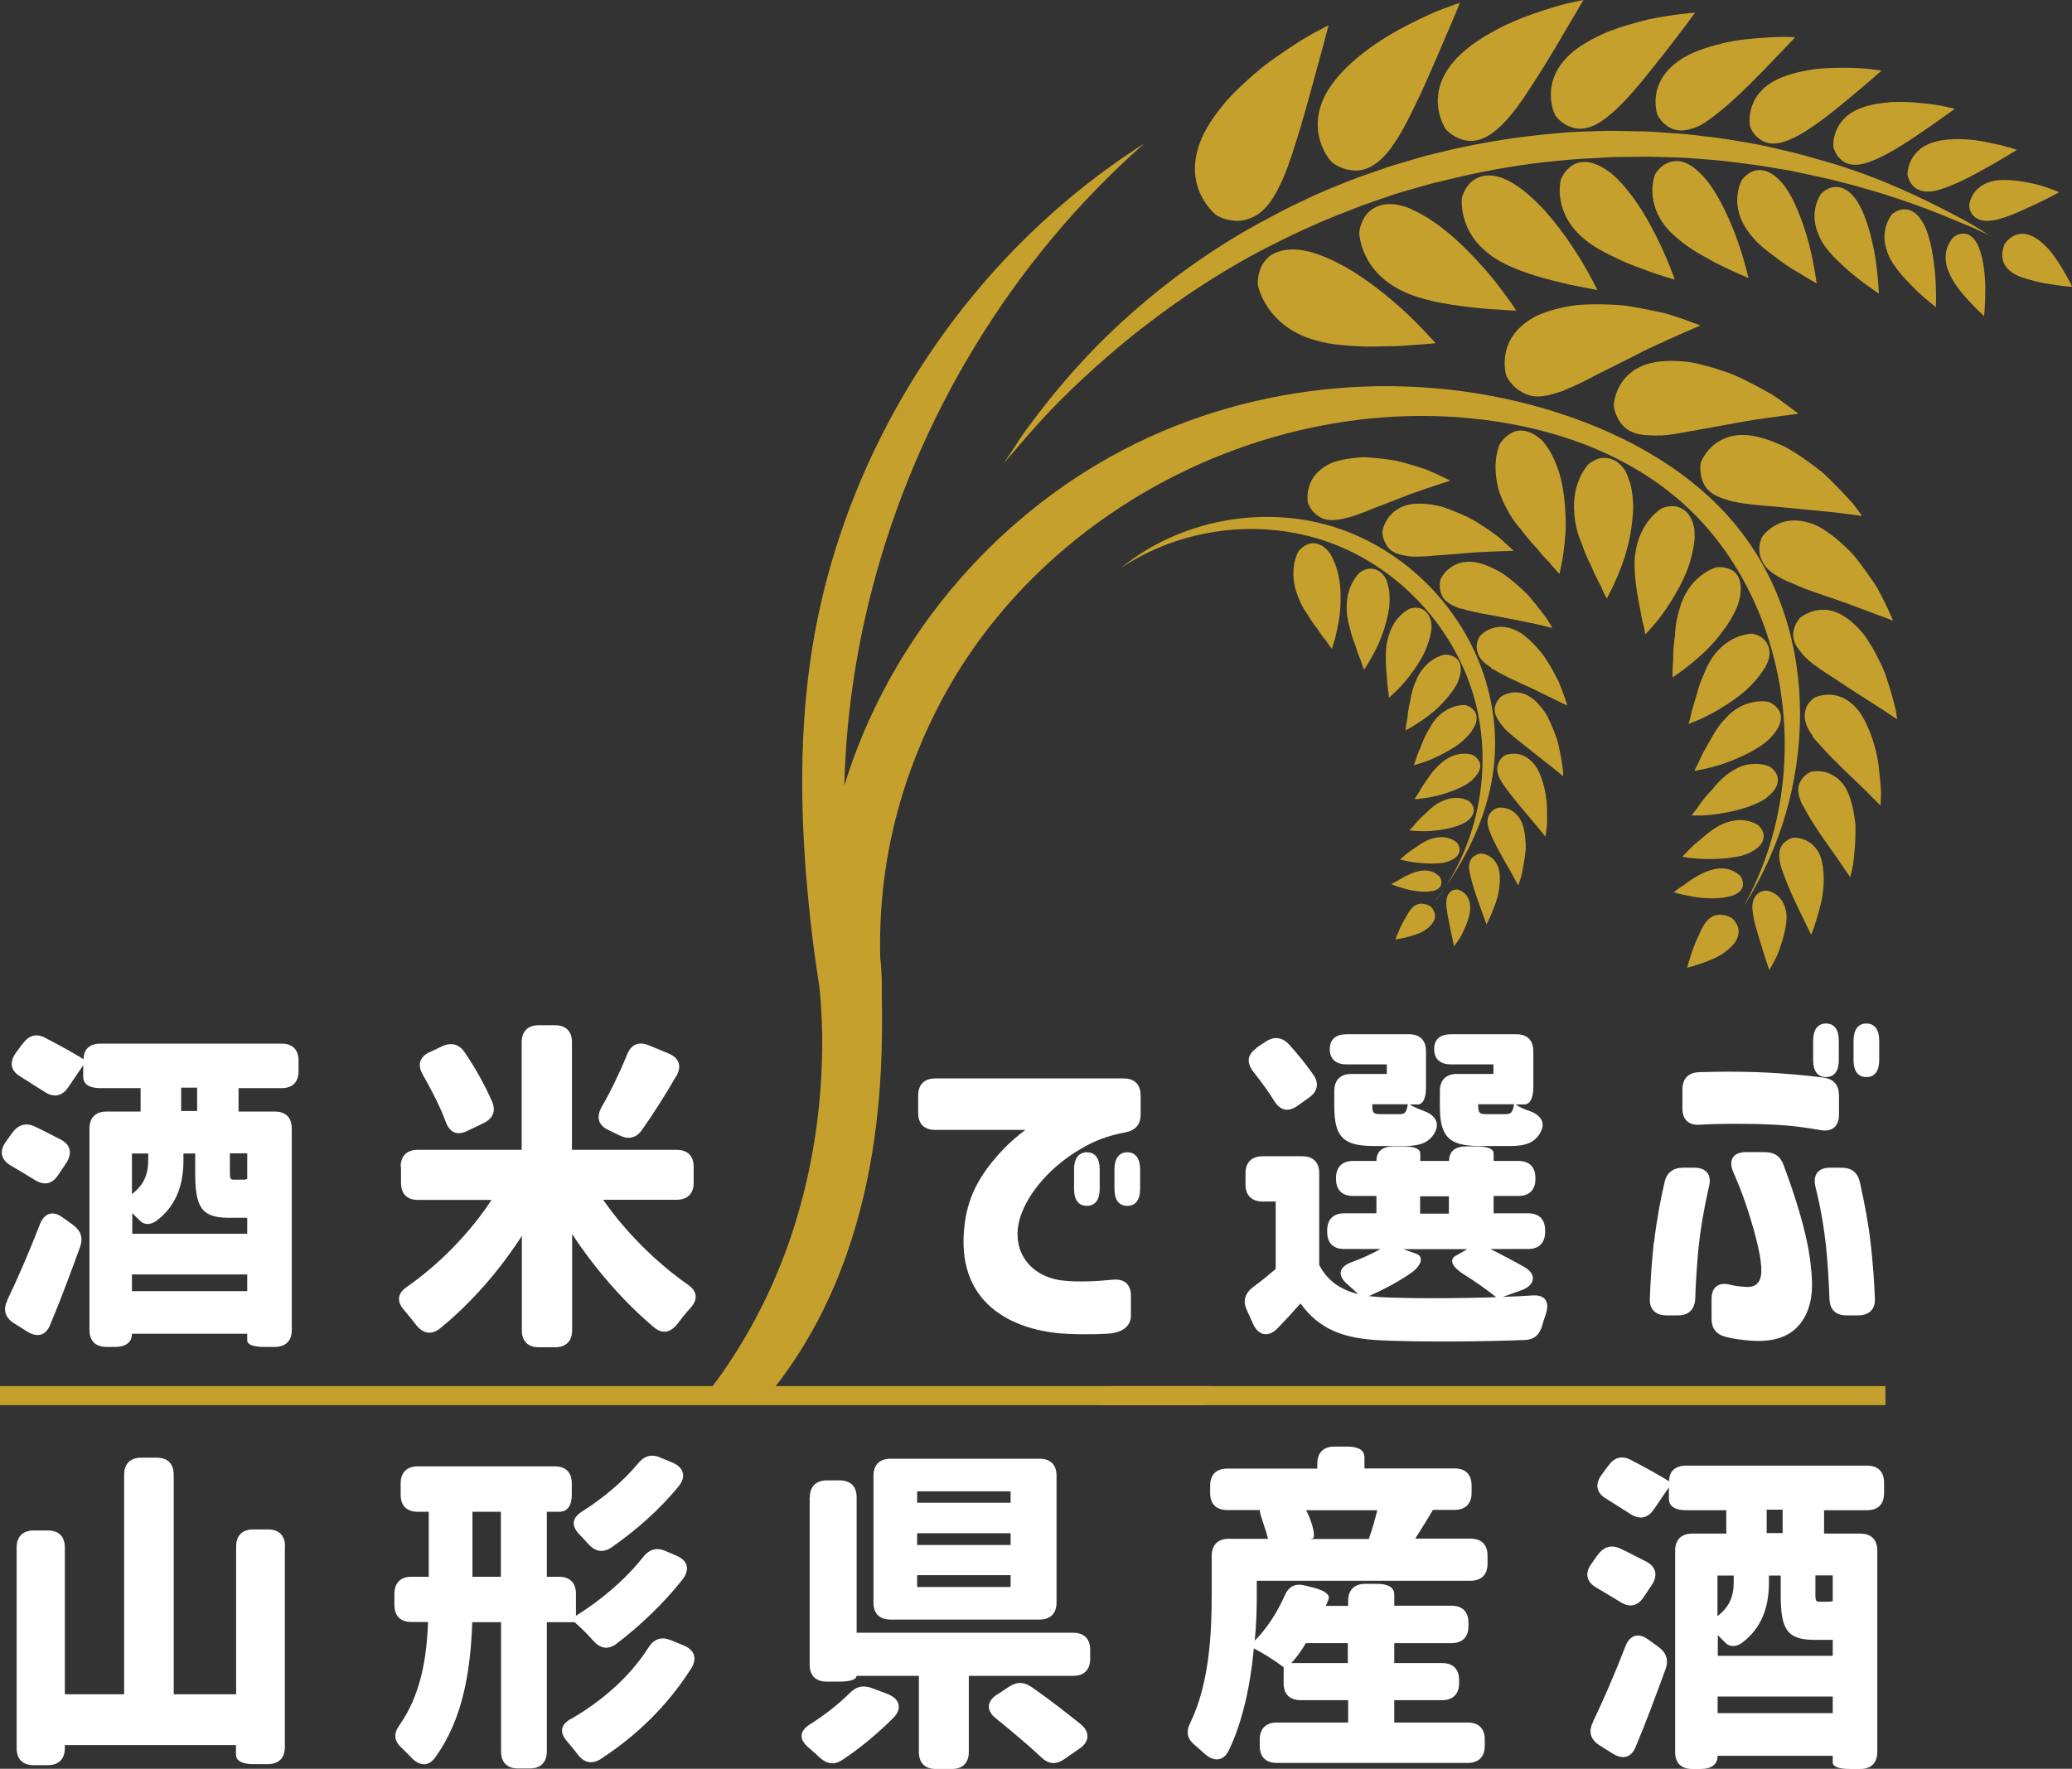 <?xml version="1.0" encoding="UTF-8"?><svg id="_レイヤー_2" xmlns="http://www.w3.org/2000/svg" viewBox="0 0 119.51 102.05"><rect x="0" y="0" width="119.51" height="102.05" fill="#333333" stroke="none"/><defs><style>.cls-1{fill:#fff;}.cls-2{fill:#c6a02d;}</style></defs><g id="_レイヤー_1-2"><g><path class="cls-2" d="M114.86,13.65s-.21-.13-.61-.38c-.39-.26-.99-.59-1.77-1-1.56-.8-3.82-1.93-6.72-2.82-.73-.21-1.49-.43-2.28-.64-.8-.17-1.62-.4-2.47-.54-.86-.15-1.74-.31-2.65-.4-.45-.05-.91-.12-1.38-.15-.47-.03-.94-.07-1.41-.1-.47-.04-.95-.04-1.44-.05-.48,0-.97-.03-1.46-.02-.98,.03-1.97,.04-2.97,.15-1.99,.16-4.01,.49-5.99,.93l-1.48,.36-1.46,.43c-.49,.13-.97,.3-1.44,.47-.47,.17-.95,.32-1.42,.51-.93,.37-1.85,.73-2.73,1.17-.89,.4-1.74,.87-2.58,1.32-3.34,1.83-6.15,4.03-8.35,6.11-2.2,2.08-3.77,4.06-4.81,5.46-.54,.69-.88,1.29-1.15,1.68-.26,.39-.4,.6-.4,.6,0,0,.16-.19,.47-.55,.31-.35,.74-.88,1.33-1.53,1.15-1.31,2.92-3.06,5.2-4.95,2.29-1.87,5.12-3.87,8.4-5.54,.82-.41,1.66-.83,2.53-1.2,.86-.4,1.76-.72,2.65-1.08,.45-.17,.91-.32,1.37-.48,.46-.16,.92-.31,1.39-.44l1.41-.4,1.43-.34c1.91-.44,3.84-.78,5.76-.95,.96-.11,1.92-.14,2.86-.2,.47-.03,.94-.02,1.41-.03,.47,0,.93-.02,1.39,0,.46,.01,.92,.03,1.37,.04,.45,.01,.9,.06,1.34,.09,.89,.05,1.75,.17,2.59,.28,.84,.09,1.65,.26,2.44,.38,.78,.16,1.53,.33,2.26,.49,2.88,.69,5.23,1.53,6.84,2.2,.8,.34,1.45,.58,1.86,.79,.43,.2,.65,.3,.65,.3"/><path class="cls-2" d="M117.39,13.72c-1.12-.68-1.76,.35-1.76,.35,0,0-.55,1.07,.51,1.71,.26,.16,.61,.28,.98,.37,.36,.11,.74,.19,1.1,.24,.71,.12,1.3,.16,1.3,.16,0,0-.24-.53-.63-1.15-.19-.31-.42-.65-.67-.96-.26-.29-.54-.55-.82-.72"/><path class="cls-2" d="M75.52,14.52c-.76-.19-1.35-.15-1.78,0-.22,.07-.4,.18-.55,.29-.14,.13-.26,.27-.35,.41-.35,.58-.29,1.22-.29,1.22,0,0,.12,.65,.62,1.36,.5,.72,1.39,1.5,2.81,1.86,.72,.21,1.5,.27,2.27,.31,.78,.06,1.52,0,2.2,0,.68-.02,1.25-.09,1.68-.11,.42-.03,.67-.06,.67-.06,0,0-.25-.29-.67-.73-.42-.44-1.03-1.06-1.74-1.66-.71-.61-1.54-1.24-2.39-1.77-.84-.51-1.71-.92-2.48-1.12"/><path class="cls-2" d="M73.75,10.84c-.38,.75-.76,1.22-1.16,1.5-.2,.14-.4,.23-.59,.29-.19,.07-.37,.1-.55,.11-.71,.03-1.27-.31-1.27-.31,0,0-.54-.4-.92-1.19-.37-.79-.6-1.97,.2-3.58,.41-.78,1.03-1.61,1.77-2.36,.75-.73,1.57-1.46,2.38-2.01,.8-.56,1.55-1.05,2.11-1.35,.56-.31,.91-.48,.91-.48,0,0-.11,.4-.28,1.06-.18,.65-.42,1.54-.69,2.53-.27,1-.57,2.07-.89,3.08-.31,1.03-.65,1.99-1.03,2.72"/><path class="cls-2" d="M81.43,12.07c-1.37-.58-2.16-.2-2.58,.26-.41,.49-.45,1.09-.45,1.09,0,0,.01,.62,.37,1.35,.18,.37,.44,.76,.82,1.13,.38,.37,.87,.7,1.51,.99,1.27,.55,2.86,.74,4.13,.88,.64,.07,1.19,.08,1.59,.12,.4,.03,.64,.03,.64,.03,0,0-.19-.3-.53-.76-.33-.46-.82-1.12-1.4-1.76-.58-.65-1.26-1.35-1.98-1.95-.71-.59-1.45-1.08-2.14-1.37"/><path class="cls-2" d="M80.32,8.42c-.9,1.26-1.72,1.5-2.39,1.4-.65-.07-1.12-.47-1.12-.47,0,0-.44-.45-.67-1.23-.12-.39-.18-.87-.1-1.42s.31-1.19,.79-1.84c.95-1.35,2.77-2.61,4.39-3.43,.81-.41,1.55-.76,2.1-.95,.55-.21,.89-.32,.89-.32,0,0-.15,.36-.39,.94-.25,.57-.58,1.36-.96,2.24-.38,.88-.8,1.84-1.23,2.72-.43,.9-.86,1.74-1.32,2.36"/><path class="cls-2" d="M87.28,10.58c-1.18-.71-1.96-.47-2.4-.1-.44,.39-.56,.94-.56,.94,0,0-.07,.57,.16,1.29,.11,.36,.3,.76,.6,1.15,.3,.38,.71,.77,1.26,1.11,1.11,.67,2.56,1.06,3.73,1.34,.59,.15,1.1,.23,1.47,.31,.37,.08,.59,.11,.59,.11,0,0-.14-.3-.4-.77-.13-.24-.28-.52-.46-.82-.18-.3-.39-.63-.61-.96-.45-.68-1-1.4-1.58-2.05-.58-.63-1.2-1.18-1.79-1.54"/><path class="cls-2" d="M86.74,7.09c-.99,1.04-1.78,1.15-2.37,.97-.59-.16-.96-.58-.96-.58,0,0-.34-.47-.45-1.22-.05-.38-.05-.82,.1-1.32,.15-.5,.44-1.04,.96-1.58,1.05-1.11,2.85-2.02,4.43-2.57,.79-.27,1.5-.49,2.03-.61,.52-.12,.85-.18,.85-.18,0,0-.72,1.23-1.62,2.75-.45,.76-.96,1.58-1.46,2.34-.5,.78-1.01,1.49-1.51,2"/><path class="cls-2" d="M92.85,9.94c-1-.76-1.74-.68-2.19-.38-.45,.3-.63,.79-.63,.79,0,0-.14,.51-.02,1.2,.12,.69,.49,1.54,1.43,2.29,.47,.38,1.03,.7,1.6,.96,.57,.29,1.16,.53,1.69,.71,1.05,.41,1.87,.62,1.87,.62,0,0-.39-1.14-1.07-2.5-.17-.34-.36-.69-.56-1.05-.2-.34-.42-.68-.65-1.01-.46-.65-.97-1.24-1.46-1.63"/><path class="cls-2" d="M92.78,6.69c-1.03,.86-1.76,.82-2.28,.6-.52-.21-.8-.65-.8-.65,0,0-.25-.47-.25-1.17,0-.69,.24-1.64,1.32-2.52,.54-.43,1.25-.81,2-1.13,.76-.29,1.57-.52,2.31-.7,1.48-.31,2.69-.39,2.69-.39,0,0-.78,1.08-1.78,2.35-.25,.31-.51,.64-.78,.98-.27,.34-.54,.68-.82,1-.55,.65-1.1,1.22-1.61,1.63"/><path class="cls-2" d="M98.09,10.02c-.41-.41-.79-.63-1.12-.7-.33-.07-.61,0-.83,.1-.45,.22-.67,.63-.67,.63,0,0-.19,.44-.16,1.08,.03,.64,.27,1.48,1.04,2.26,.39,.38,.87,.76,1.36,1.07,.25,.16,.5,.3,.75,.43,.25,.14,.49,.28,.73,.39,.46,.24,.88,.41,1.18,.55,.3,.14,.48,.21,.48,.21,0,0-.06-.27-.18-.71-.12-.44-.3-1.04-.54-1.69-.48-1.29-1.22-2.83-2.05-3.63"/><path class="cls-2" d="M98.38,7.05c-.51,.32-.93,.44-1.28,.47-.35,.03-.63-.06-.85-.19-.44-.26-.65-.7-.65-.7,0,0-.17-.46-.09-1.1,.08-.63,.41-1.44,1.48-2.13,.54-.35,1.21-.59,1.93-.79,.36-.1,.72-.18,1.09-.25,.36-.06,.72-.1,1.06-.13,.68-.06,1.3-.1,1.75-.1,.44,0,.72,.02,.72,.02,0,0-.2,.22-.54,.57-.34,.35-.8,.83-1.31,1.37-1.04,1.06-2.28,2.28-3.3,2.94"/><path class="cls-2" d="M102.84,10.62c-.66-.81-1.28-.89-1.7-.75-.43,.16-.67,.51-.67,.51,0,0-.22,.38-.26,.96-.05,.58,.09,1.34,.71,2.14,.31,.41,.71,.78,1.14,1.1,.43,.32,.86,.66,1.27,.91,.41,.25,.77,.46,1.03,.62,.26,.15,.42,.24,.42,.24,0,0-.12-1.01-.43-2.24-.32-1.2-.84-2.66-1.5-3.48"/><path class="cls-2" d="M103.41,7.97c-.99,.49-1.58,.32-1.95,.03-.37-.27-.51-.68-.51-.68,0,0-.1-.43,.04-.99,.14-.56,.52-1.28,1.56-1.77,.51-.24,1.15-.41,1.81-.52,.66-.12,1.34-.12,1.96-.13,.62,0,1.17,.03,1.57,.08,.4,.05,.64,.08,.64,.08,0,0-.81,.72-1.84,1.57-1.04,.88-2.27,1.85-3.26,2.33"/><path class="cls-2" d="M107.13,11.63c-.52-.79-1.06-.91-1.45-.82-.39,.08-.65,.38-.65,.38,0,0-.23,.32-.33,.83-.1,.51-.05,1.2,.43,1.99,.24,.39,.57,.76,.93,1.09,.35,.34,.72,.67,1.07,.94,.34,.27,.66,.48,.88,.65,.22,.16,.36,.25,.36,.25,0,0-.03-.92-.2-2.05-.18-1.11-.53-2.45-1.04-3.26"/><path class="cls-2" d="M107.88,9.32c-.93,.35-1.44,.15-1.74-.15-.3-.3-.39-.67-.39-.67,0,0-.05-.39,.13-.88,.18-.49,.59-1.09,1.55-1.42,.48-.17,1.06-.26,1.65-.31,.59-.03,1.19,0,1.74,.06,.55,.05,1.04,.12,1.38,.2,.34,.07,.55,.13,.55,.13,0,0-.78,.57-1.77,1.25-1,.69-2.18,1.46-3.1,1.79"/><path class="cls-2" d="M110.96,12.94c-.39-.74-.86-.9-1.21-.86-.35,.04-.61,.27-.61,.27,0,0-.23,.26-.36,.71-.13,.44-.15,1.06,.21,1.8,.37,.73,1.06,1.41,1.62,1.97,.29,.27,.55,.49,.74,.64,.19,.15,.31,.25,.31,.25,0,0,0-.21,.01-.54,0-.33-.01-.78-.05-1.28-.08-1-.27-2.23-.66-2.97"/><path class="cls-2" d="M111.82,10.96c-.84,.23-1.28,0-1.52-.28-.24-.29-.28-.63-.28-.63,0,0,0-.35,.19-.77,.2-.42,.62-.91,1.48-1.12,.87-.22,2.05-.15,2.98,.06,.47,.09,.89,.19,1.19,.28,.3,.08,.47,.15,.47,.15,0,0-.18,.11-.48,.29-.3,.18-.71,.43-1.18,.69-.93,.53-2.03,1.1-2.87,1.33"/><path class="cls-2" d="M114.14,14.27c-.27-.64-.63-.81-.93-.79-.3,.01-.52,.19-.52,.19,0,0-.21,.2-.35,.55-.14,.35-.2,.86,.06,1.47,.25,.63,.77,1.26,1.22,1.73,.23,.23,.42,.45,.58,.59,.15,.14,.24,.23,.24,.23,0,0,.07-.66,.07-1.5,0-.84-.11-1.81-.37-2.46"/><path class="cls-2" d="M114.97,12.71c-.7,.12-1.03-.1-1.21-.34-.18-.24-.18-.52-.18-.52,0,0,.02-.29,.21-.61,.19-.32,.56-.69,1.29-.82,.71-.11,1.64,.04,2.39,.22,.38,.09,.69,.22,.93,.3,.23,.09,.37,.15,.37,.15,0,0-.61,.34-1.38,.7-.77,.36-1.72,.81-2.41,.92"/><path class="cls-2" d="M82.85,51.9c2.79-3.73,4.25-7.94,2.84-12.63-1.25-4.15-4.65-7.6-8.79-8.88-4.14-1.28-8.91-.36-12.26,2.39,3.47-2.33,8.05-2.91,11.99-1.5,3.93,1.4,7.12,4.75,8.33,8.74,1.21,4,.4,8.54-2.1,11.89"/><path class="cls-2" d="M82.5,53.41c.29-.29,.3-.56,.24-.76-.07-.2-.2-.33-.2-.33,0,0-.14-.11-.35-.16-.21-.05-.48-.04-.73,.21-.13,.13-.24,.31-.35,.51-.12,.18-.22,.39-.32,.59-.18,.39-.31,.73-.31,.73,0,0,.34-.04,.78-.16,.22-.06,.46-.14,.68-.23,.21-.11,.41-.24,.55-.39"/><path class="cls-2" d="M76.86,32.2c-.05-.11-.11-.2-.16-.29-.06-.08-.12-.15-.18-.21-.12-.12-.25-.21-.37-.26-.24-.11-.47-.13-.66-.06-.39,.13-.61,.45-.61,.45,0,0-.2,.35-.26,.88-.03,.27-.03,.58,.02,.91,.03,.17,.07,.34,.12,.51,.06,.17,.13,.35,.21,.55,.09,.19,.18,.37,.29,.54,.05,.08,.11,.16,.16,.24,.05,.09,.1,.17,.16,.26,.11,.16,.21,.32,.32,.45,.11,.13,.2,.3,.29,.42,.09,.13,.18,.24,.26,.33,.07,.11,.14,.21,.19,.28,.11,.15,.18,.23,.18,.23,0,0,.07-.21,.17-.55,.09-.34,.21-.84,.28-1.39,.06-.54,.08-1.14,.02-1.74-.03-.3-.09-.57-.16-.83-.07-.26-.16-.5-.27-.71"/><path class="cls-2" d="M77.75,29.86c-.13,.03-.24,.06-.35,.08-.11,.02-.22,.04-.31,.05-.19,.02-.36,.02-.51,0-.3-.04-.51-.18-.68-.32-.34-.27-.46-.66-.46-.66,0,0-.09-.4,.06-.92,.08-.26,.21-.54,.47-.81,.13-.13,.29-.27,.49-.39,.2-.13,.44-.23,.72-.3,.28-.08,.6-.13,.94-.17,.17-.02,.34-.03,.52-.04,.17,0,.35,.01,.53,.03,.36,.03,.73,.07,1.1,.13,.37,.05,.71,.16,1.05,.25,.33,.1,.65,.2,.94,.3,.28,.11,.52,.23,.73,.32,.41,.19,.66,.32,.66,.32,0,0-.26,.08-.67,.22-.42,.14-.98,.32-1.59,.54-.61,.24-1.27,.49-1.91,.74-.31,.11-.62,.25-.91,.36-.29,.11-.56,.2-.81,.27"/><path class="cls-2" d="M80.09,33.93c-.04-.22-.09-.4-.16-.55-.08-.14-.17-.25-.26-.33-.19-.17-.39-.23-.57-.24-.18-.01-.35,.04-.47,.1-.12,.06-.19,.11-.19,.11,0,0-.28,.25-.49,.7-.22,.46-.34,1.08-.24,1.86,.03,.19,.07,.38,.12,.56,.06,.17,.09,.38,.15,.55,.05,.18,.11,.34,.18,.5,.06,.16,.1,.33,.15,.47,.05,.14,.1,.27,.15,.38,.05,.11,.08,.23,.11,.32,.06,.18,.11,.27,.11,.27,0,0,.12-.17,.29-.46,.17-.29,.41-.71,.61-1.18,.19-.47,.37-1.01,.48-1.56,.03-.14,.05-.28,.07-.41,.01-.13,.02-.26,.02-.38,0-.25,0-.49-.05-.71"/><path class="cls-2" d="M81.54,32.11c-.24,0-.44-.04-.62-.08-.18-.03-.33-.08-.46-.14-.25-.12-.41-.29-.51-.47-.1-.18-.16-.36-.19-.49-.03-.13-.03-.23-.03-.23,0,0,.04-.38,.32-.79,.28-.4,.83-.89,1.91-.85,.27,0,.57,.04,.88,.1,.31,.05,.61,.17,.92,.29,.31,.12,.63,.26,.93,.4,.3,.15,.58,.33,.84,.5,.27,.17,.52,.34,.74,.51,.22,.16,.4,.33,.55,.47,.31,.28,.49,.45,.49,.45,0,0-.25,0-.65,.02-.4,.02-.94,.03-1.55,.07-.6,.05-1.26,.1-1.89,.15-.15,.01-.31,.02-.45,.03-.15,.01-.3,.03-.45,.04-.29,.02-.56,.03-.8,.02"/><path class="cls-2" d="M82.55,36.39c.01-.1,.02-.2,.02-.29,0-.09-.02-.16-.03-.24-.03-.15-.08-.27-.14-.37-.12-.2-.28-.32-.44-.38-.16-.06-.33-.05-.45-.04-.12,.02-.2,.05-.2,.05,0,0-.32,.15-.63,.49-.16,.17-.31,.39-.43,.66-.12,.26-.22,.58-.28,.94-.08,.71-.02,1.48,.04,2.06,.01,.3,.05,.54,.08,.71,.01,.18,.02,.28,.02,.28,0,0,.15-.13,.38-.35,.24-.23,.52-.53,.81-.91,.29-.38,.6-.83,.83-1.29,.21-.45,.37-.92,.42-1.33"/><path class="cls-2" d="M84.31,35.14c-.1-.04-.2-.07-.29-.11-.09-.04-.17-.07-.25-.11-.15-.08-.27-.16-.37-.25-.19-.17-.28-.37-.32-.56-.04-.19-.04-.36-.03-.48,.01-.13,.04-.21,.04-.21,0,0,.14-.33,.5-.62,.18-.14,.42-.28,.74-.35,.32-.07,.7-.06,1.18,.09,.24,.08,.48,.18,.74,.31,.13,.07,.25,.14,.38,.21,.12,.08,.24,.17,.36,.26,.24,.18,.48,.38,.7,.59,.23,.2,.45,.41,.63,.64,.37,.44,.69,.86,.91,1.16,.2,.32,.31,.52,.31,.52,0,0-.22-.05-.58-.14-.35-.09-.87-.19-1.42-.3-.54-.11-1.14-.22-1.7-.33-.58-.1-1.11-.2-1.53-.35"/><path class="cls-2" d="M84.14,39.21c.24-.7,.07-1.12-.22-1.28-.27-.18-.58-.16-.58-.16,0,0-.32,.05-.68,.28-.36,.23-.77,.64-1,1.25-.14,.32-.23,.65-.29,.97-.02,.16-.07,.32-.1,.48-.03,.15-.05,.3-.07,.44,0,.07-.01,.13-.02,.2-.01,.06-.02,.13-.03,.18-.02,.12-.04,.22-.05,.3-.02,.17-.03,.27-.03,.27,0,0,.63-.32,1.35-.87,.37-.28,.71-.6,1.02-.97,.15-.18,.3-.37,.42-.55,.06-.09,.12-.19,.17-.28,.04-.09,.08-.18,.11-.27"/><path class="cls-2" d="M86.01,38.52c-.35-.22-.56-.43-.68-.63-.06-.1-.09-.2-.12-.3-.03-.09-.04-.18-.04-.27,0-.34,.18-.61,.18-.61,0,0,.21-.26,.6-.42,.39-.16,.98-.24,1.77,.23,.37,.25,.75,.62,1.11,1.05,.19,.21,.33,.45,.48,.68,.15,.24,.28,.47,.4,.71,.06,.12,.12,.23,.18,.34,.05,.11,.09,.22,.13,.33,.08,.21,.15,.4,.21,.56,.11,.32,.17,.52,.17,.52,0,0-.75-.37-1.68-.82-.44-.22-.98-.45-1.46-.68-.24-.11-.47-.23-.68-.34-.1-.06-.2-.11-.3-.17-.1-.05-.2-.11-.29-.16"/><path class="cls-2" d="M84.9,42.15c.1-.14,.17-.28,.22-.4,.04-.12,.05-.23,.05-.33,0-.2-.08-.35-.18-.46-.19-.22-.46-.28-.46-.28,0,0-.29-.03-.66,.09-.37,.12-.84,.39-1.2,.89-.09,.13-.17,.26-.24,.4-.08,.14-.16,.28-.23,.42-.07,.14-.13,.28-.18,.42-.03,.07-.05,.13-.07,.2-.03,.07-.06,.13-.09,.19-.11,.25-.18,.46-.22,.61-.02,.08-.05,.14-.07,.18-.02,.04-.03,.07-.03,.07,0,0,.16-.04,.42-.12,.26-.08,.59-.21,.96-.39,.37-.17,.77-.4,1.14-.65,.34-.25,.64-.54,.84-.83"/><path class="cls-2" d="M86.72,41.95c-.13-.14-.22-.26-.29-.38-.07-.12-.13-.23-.17-.33-.07-.21-.06-.39-.01-.54,.09-.31,.32-.5,.32-.5,0,0,.25-.18,.63-.24,.39-.05,.91,.01,1.49,.61,.14,.15,.28,.33,.42,.52,.13,.19,.23,.41,.33,.64,.1,.22,.2,.46,.28,.69,.04,.12,.09,.24,.12,.35,.03,.12,.06,.23,.08,.35,.1,.45,.17,.87,.21,1.17,.03,.15,.02,.27,.03,.36,0,.08,0,.13,0,.13,0,0-.14-.12-.38-.31-.23-.19-.58-.46-.95-.75-.37-.29-.76-.6-1.13-.9-.39-.3-.74-.59-1-.87"/><path class="cls-2" d="M84.97,44.94c.45-.43,.48-.81,.33-1.04-.13-.24-.37-.35-.37-.35,0,0-.25-.09-.6-.06-.35,.02-.81,.17-1.22,.55-.47,.38-.77,.91-1.07,1.33-.14,.21-.22,.4-.32,.53-.09,.13-.13,.21-.13,.21,0,0,.15,0,.4-.04,.25-.03,.59-.08,.94-.17,.36-.09,.75-.22,1.12-.38,.18-.08,.37-.17,.52-.26,.15-.1,.29-.2,.4-.31"/><path class="cls-2" d="M86.62,45.13c-.36-.58-.28-.94-.15-1.2,.13-.25,.37-.37,.37-.37,0,0,.25-.1,.61-.07,.35,.03,.81,.21,1.21,.84,.35,.63,.58,1.62,.57,2.45,0,.41,.02,.79-.03,1.06-.03,.27-.06,.43-.06,.43,0,0-.11-.13-.28-.34-.17-.21-.4-.5-.69-.83-.28-.32-.57-.67-.84-1.01-.14-.17-.26-.33-.38-.49-.13-.16-.23-.32-.32-.46"/><path class="cls-2" d="M84.5,47.46c.47-.3,.55-.63,.49-.86-.07-.24-.26-.38-.26-.38,0,0-.2-.13-.52-.17-.16-.02-.34-.03-.54,.01-.2,.04-.41,.12-.65,.24-.23,.13-.45,.3-.64,.48l-.14,.14s-.1,.09-.15,.13c-.1,.09-.18,.18-.26,.26-.16,.16-.27,.33-.38,.43-.1,.1-.16,.17-.16,.17,0,0,.14,.02,.36,.03,.22,.01,.54,.03,.87,0,.33-.02,.7-.07,1.05-.15,.35-.08,.69-.19,.92-.34"/><path class="cls-2" d="M85.91,47.93c-.21-.57-.09-.88,.09-1.07,.16-.19,.39-.26,.39-.26,0,0,.24-.04,.54,.05,.15,.05,.32,.13,.48,.28,.16,.15,.32,.36,.42,.67,.1,.31,.15,.68,.17,1.07,0,.1,0,.2,0,.3,0,.1-.02,.19-.03,.29-.02,.19-.05,.38-.08,.56-.06,.36-.12,.69-.2,.91-.07,.22-.12,.36-.12,.36,0,0-.07-.13-.19-.35-.12-.21-.27-.51-.47-.84-.19-.33-.39-.69-.57-1.03-.18-.34-.33-.67-.44-.96"/><path class="cls-2" d="M83.61,49.67c.47-.18,.58-.46,.58-.67,0-.1-.05-.2-.08-.27-.04-.07-.07-.11-.07-.11,0,0-.16-.15-.42-.24-.27-.1-.62-.13-1.08,.02-.46,.15-.86,.48-1.22,.72-.17,.12-.31,.24-.41,.33-.09,.09-.16,.13-.16,.13,0,0,.12,.04,.31,.08,.19,.04,.45,.09,.75,.12,.3,.03,.63,.05,.95,.04,.16,0,.32-.02,.47-.04,.14-.03,.27-.06,.39-.11"/><path class="cls-2" d="M84.76,50.31c-.09-.53,.07-.78,.26-.91,.1-.07,.19-.11,.26-.13,.07-.02,.13-.03,.13-.03,0,0,.21,0,.46,.14,.24,.13,.55,.42,.62,.98,.07,.56-.05,1.33-.29,1.92-.11,.3-.22,.56-.31,.75-.08,.19-.15,.3-.15,.3,0,0-.18-.51-.41-1.13-.11-.31-.23-.65-.33-.98-.05-.16-.09-.32-.13-.47-.04-.15-.08-.3-.1-.43"/><path class="cls-2" d="M82.58,51.42c.41-.08,.55-.28,.56-.46,.01-.18-.07-.33-.07-.33,0,0-.1-.14-.3-.26-.2-.11-.5-.2-.87-.12-.39,.07-.8,.27-1.1,.45-.15,.1-.3,.16-.39,.22-.1,.06-.15,.1-.15,.1,0,0,.37,.15,.86,.28,.49,.13,1.07,.19,1.48,.11"/><path class="cls-2" d="M83.42,52.09c0-.43,.17-.6,.33-.7,.16-.09,.33-.07,.33-.07,0,0,.17,.04,.35,.18,.18,.15,.37,.4,.37,.87,0,.46-.23,1.02-.45,1.48-.11,.23-.24,.41-.33,.54-.09,.13-.15,.21-.15,.21,0,0-.1-.42-.2-.94-.1-.52-.26-1.16-.25-1.58"/><path class="cls-2" d="M99.98,54.49c.36-.44,.34-.82,.23-1.09-.12-.27-.32-.43-.32-.43,0,0-.21-.14-.5-.18-.3-.04-.67,0-.98,.39-.16,.19-.29,.46-.41,.75-.14,.27-.26,.57-.36,.85-.2,.56-.33,1.05-.33,1.05,0,0,.47-.11,1.06-.33,.29-.11,.61-.25,.91-.42,.28-.18,.53-.39,.71-.61"/><path class="cls-2" d="M89.3,25.88c-.09-.14-.18-.26-.27-.37-.09-.11-.19-.19-.28-.26-.19-.15-.37-.25-.55-.32-.35-.12-.67-.12-.92,0-.52,.23-.78,.7-.78,.7,0,0-.23,.51-.24,1.25,0,.37,.03,.8,.15,1.26,.06,.23,.14,.46,.24,.69,.1,.22,.22,.47,.37,.73,.14,.25,.3,.49,.47,.7,.08,.11,.17,.21,.26,.31,.08,.12,.17,.23,.25,.33,.17,.21,.34,.41,.5,.58,.17,.17,.31,.38,.46,.54,.14,.16,.28,.31,.41,.43,.11,.14,.21,.27,.3,.36,.17,.2,.28,.3,.28,.3,0,0,.07-.3,.16-.79,.08-.49,.18-1.19,.2-1.96,0-.75-.05-1.59-.21-2.41-.08-.42-.19-.78-.33-1.13-.14-.35-.29-.67-.47-.95"/><path class="cls-2" d="M90.21,22.53c-.17,.06-.33,.11-.47,.15-.15,.04-.29,.09-.43,.12-.27,.06-.5,.08-.71,.07-.42-.02-.73-.19-.99-.35-.5-.33-.73-.85-.73-.85,0,0-.18-.55-.04-1.28,.07-.37,.22-.78,.55-1.19,.16-.2,.37-.41,.63-.6,.26-.2,.57-.38,.95-.52,.38-.15,.81-.27,1.27-.36,.23-.05,.47-.09,.72-.12,.24-.02,.49-.03,.74-.04,.5-.01,1.02,0,1.54,.03,.51,.02,1,.13,1.48,.21,.47,.09,.93,.19,1.34,.28,.4,.12,.76,.24,1.05,.34,.6,.21,.96,.36,.96,.36,0,0-.34,.15-.9,.39-.56,.25-1.31,.58-2.12,.96-.81,.41-1.69,.86-2.54,1.28-.41,.19-.82,.43-1.21,.62-.39,.19-.75,.36-1.09,.48"/><path class="cls-2" d="M94.01,27.85c-.08-.29-.18-.54-.3-.74-.13-.18-.26-.32-.4-.43-.28-.21-.57-.27-.83-.26-.25,0-.48,.11-.64,.21-.16,.09-.25,.18-.25,.18,0,0-.35,.39-.58,1.04-.24,.66-.32,1.54-.08,2.61,.06,.26,.14,.51,.24,.75,.1,.23,.18,.51,.28,.74,.1,.24,.2,.46,.31,.66,.1,.22,.18,.44,.28,.63,.09,.19,.18,.36,.26,.51,.08,.15,.13,.31,.19,.42,.11,.23,.19,.36,.19,.36,0,0,.14-.25,.34-.67,.2-.42,.47-1.04,.69-1.72,.21-.67,.38-1.45,.45-2.22,.02-.19,.03-.39,.04-.57,0-.18,0-.36-.02-.53-.03-.35-.08-.68-.16-.97"/><path class="cls-2" d="M95.76,25.12c-.34,.02-.62,0-.86-.02-.25-.02-.47-.06-.65-.13-.37-.13-.61-.35-.78-.58-.16-.24-.27-.48-.32-.66-.06-.18-.07-.31-.07-.31,0,0,0-.53,.33-1.14,.33-.6,1.03-1.34,2.53-1.44,.38-.03,.79-.02,1.23,.02,.44,.03,.87,.15,1.32,.27,.45,.12,.9,.27,1.34,.43,.44,.17,.84,.38,1.24,.58,.39,.2,.76,.41,1.09,.6,.33,.2,.6,.4,.83,.57,.46,.34,.74,.56,.74,.56,0,0-.34,.05-.9,.12-.56,.08-1.3,.17-2.13,.31-.83,.15-1.73,.31-2.59,.47-.21,.04-.42,.07-.62,.11-.21,.04-.41,.08-.61,.11-.4,.07-.77,.12-1.1,.14"/><path class="cls-2" d="M97.74,30.92c0-.14,0-.28-.01-.4-.02-.12-.05-.23-.08-.33-.06-.2-.15-.36-.24-.49-.19-.26-.43-.4-.66-.46-.22-.07-.46-.03-.63,0-.17,.04-.28,.09-.28,.09,0,0-.42,.25-.8,.77-.19,.26-.37,.58-.51,.96-.13,.37-.23,.83-.25,1.34-.02,.99,.18,2.05,.34,2.84,.06,.41,.14,.74,.21,.97,.04,.25,.07,.39,.07,.39,0,0,.19-.19,.48-.53,.3-.34,.64-.8,1-1.37,.35-.56,.72-1.23,.97-1.9,.23-.65,.38-1.32,.4-1.9"/><path class="cls-2" d="M100.01,28.95c-.15-.04-.29-.07-.41-.12-.13-.04-.25-.07-.36-.12-.22-.08-.4-.18-.54-.29-.29-.22-.44-.48-.52-.73-.08-.26-.11-.49-.11-.67,0-.18,.02-.3,.02-.3,0,0,.15-.47,.61-.92,.23-.22,.55-.44,.98-.58,.44-.14,.97-.18,1.64-.03,.34,.07,.7,.19,1.06,.34,.18,.07,.37,.15,.56,.24,.18,.1,.36,.2,.53,.31,.36,.22,.71,.47,1.05,.72,.34,.25,.68,.51,.96,.8,.57,.56,1.07,1.09,1.42,1.49,.32,.41,.5,.68,.5,.68,0,0-.31-.04-.82-.11-.49-.08-1.23-.14-2-.22-.76-.07-1.6-.15-2.4-.23-.81-.06-1.57-.13-2.17-.27"/><path class="cls-2" d="M100.32,34.61c.24-1-.06-1.55-.48-1.74-.4-.21-.83-.14-.83-.14,0,0-.43,.11-.9,.48-.47,.36-.98,.99-1.22,1.87-.15,.46-.24,.94-.27,1.39,0,.22-.05,.46-.07,.67-.02,.22-.03,.42-.04,.62v.27c0,.09-.02,.18-.02,.26-.01,.16-.02,.31-.02,.42,0,.24,0,.37,0,.37,0,0,.83-.52,1.76-1.39,.48-.44,.9-.93,1.28-1.47,.19-.27,.36-.55,.5-.82,.07-.14,.14-.28,.19-.41,.05-.13,.09-.26,.12-.38"/><path class="cls-2" d="M102.81,33.4c-.52-.26-.84-.52-1.03-.79-.1-.13-.16-.27-.21-.4-.05-.13-.08-.25-.09-.37-.05-.48,.16-.87,.16-.87,0,0,.25-.38,.77-.67,.52-.28,1.33-.47,2.49,.08,.55,.3,1.12,.76,1.68,1.3,.29,.27,.52,.57,.75,.88,.23,.31,.45,.62,.66,.92,.1,.15,.2,.3,.29,.45,.08,.15,.16,.29,.23,.43,.14,.28,.27,.53,.37,.75,.2,.43,.31,.7,.31,.7,0,0-1.08-.41-2.43-.91-.64-.25-1.42-.49-2.11-.74-.35-.12-.68-.25-.99-.38-.15-.07-.3-.13-.44-.19-.15-.06-.29-.12-.42-.19"/><path class="cls-2" d="M101.78,38.56c.12-.21,.2-.4,.25-.58,.04-.17,.04-.33,.02-.47-.04-.27-.16-.48-.31-.62-.29-.28-.68-.33-.68-.33,0,0-.4,0-.9,.21-.5,.21-1.11,.65-1.54,1.4-.11,.19-.2,.38-.28,.58-.09,.2-.18,.41-.26,.62-.08,.2-.14,.41-.19,.6-.03,.1-.05,.19-.08,.29-.03,.09-.06,.19-.09,.28-.11,.36-.18,.66-.23,.88-.02,.11-.05,.2-.07,.26-.02,.06-.03,.09-.03,.09,0,0,.22-.08,.57-.23,.35-.15,.79-.37,1.28-.67,.49-.29,1.01-.65,1.48-1.06,.43-.4,.81-.84,1.05-1.26"/><path class="cls-2" d="M104.27,38.05c-.19-.17-.34-.33-.45-.49-.12-.15-.22-.3-.28-.43-.12-.28-.13-.53-.09-.74,.08-.43,.37-.74,.37-.74,0,0,.32-.28,.84-.41,.53-.13,1.27-.11,2.14,.64,.22,.19,.44,.41,.65,.66,.2,.25,.37,.54,.55,.83,.17,.3,.33,.61,.48,.92,.07,.16,.15,.31,.21,.47,.06,.16,.11,.32,.16,.47,.2,.61,.36,1.18,.46,1.6,.06,.21,.07,.37,.09,.49,.02,.12,.02,.18,.02,.18,0,0-.22-.15-.57-.38-.35-.24-.87-.56-1.41-.91-.55-.35-1.14-.73-1.68-1.1-.58-.36-1.11-.72-1.5-1.06"/><path class="cls-2" d="M102.25,42.42c.57-.66,.55-1.18,.32-1.49-.21-.31-.55-.43-.55-.43,0,0-.36-.09-.85,0-.49,.08-1.1,.34-1.62,.92-.59,.59-.94,1.37-1.3,1.98-.17,.31-.26,.58-.37,.77-.1,.19-.15,.31-.15,.31,0,0,.21-.03,.54-.11,.34-.07,.81-.19,1.28-.36,.48-.17,1.01-.4,1.5-.67,.24-.14,.48-.28,.69-.44,.2-.15,.37-.32,.51-.48"/><path class="cls-2" d="M104.56,42.46c-.57-.76-.51-1.27-.38-1.63,.15-.36,.46-.57,.46-.57,0,0,.33-.18,.83-.18,.49,0,1.15,.17,1.79,1,.56,.82,1.02,2.17,1.12,3.32,.06,.57,.13,1.1,.11,1.47,0,.37-.03,.6-.03,.6,0,0-.17-.17-.44-.44-.27-.27-.63-.64-1.07-1.05-.43-.41-.89-.85-1.31-1.28-.21-.21-.4-.43-.59-.63-.19-.21-.37-.4-.51-.59"/><path class="cls-2" d="M101.94,45.98c.62-.48,.67-.95,.56-1.25-.13-.32-.41-.49-.41-.49,0,0-.3-.15-.74-.17-.22,0-.48,.01-.75,.09-.27,.08-.55,.22-.86,.43-.3,.21-.58,.48-.82,.76l-.17,.21c-.06,.07-.13,.14-.19,.2-.12,.13-.23,.27-.33,.39-.2,.25-.33,.49-.47,.64-.13,.16-.19,.26-.19,.26,0,0,.19,0,.5,0,.31-.01,.75-.04,1.2-.12,.46-.07,.96-.19,1.44-.34,.48-.16,.93-.36,1.23-.6"/><path class="cls-2" d="M103.96,46.44c-.37-.77-.25-1.21-.02-1.5,.2-.29,.51-.41,.51-.41,0,0,.32-.09,.76,0,.22,.05,.46,.14,.71,.33,.25,.19,.49,.46,.67,.87,.18,.41,.3,.92,.38,1.46,.02,.13,.04,.27,.05,.41,0,.14,0,.27,0,.41,0,.27-.01,.54-.03,.79-.04,.51-.07,.97-.15,1.29-.07,.32-.12,.52-.12,.52,0,0-.12-.17-.31-.45-.19-.28-.45-.66-.76-1.1-.31-.43-.64-.9-.93-1.35-.3-.45-.54-.88-.74-1.26"/><path class="cls-2" d="M101.01,49.15c.62-.32,.75-.71,.71-1-.01-.14-.09-.27-.15-.36-.06-.09-.11-.14-.11-.14,0,0-.23-.19-.62-.28-.39-.1-.88-.09-1.5,.18-.62,.27-1.12,.78-1.59,1.16-.22,.2-.4,.38-.52,.51-.12,.14-.2,.21-.2,.21,0,0,.17,.03,.44,.07,.27,.03,.64,.06,1.05,.06,.42,0,.88-.01,1.33-.08,.22-.03,.44-.07,.64-.12,.19-.06,.37-.13,.52-.2"/><path class="cls-2" d="M102.7,49.89c-.19-.73,0-1.09,.23-1.3,.13-.1,.24-.17,.35-.21,.1-.04,.17-.05,.17-.05,0,0,.3-.02,.66,.13,.35,.15,.82,.5,.98,1.27,.17,.76,.12,1.85-.14,2.69-.11,.43-.23,.81-.32,1.08-.09,.28-.17,.43-.17,.43,0,0-.32-.68-.73-1.51-.2-.42-.41-.87-.59-1.31-.09-.22-.17-.43-.25-.63-.08-.21-.15-.4-.2-.59"/><path class="cls-2" d="M99.82,51.71c.56-.17,.73-.46,.71-.72,0-.25-.14-.44-.14-.44,0,0-.16-.18-.45-.31-.29-.13-.72-.21-1.22-.05-.53,.15-1.08,.48-1.47,.78-.19,.15-.4,.26-.52,.36-.12,.1-.2,.15-.2,.15,0,0,.53,.16,1.23,.27,.7,.11,1.5,.12,2.07-.05"/><path class="cls-2" d="M101.08,52.53c-.05-.6,.16-.86,.36-1.01,.21-.14,.45-.14,.45-.14,0,0,.24,.03,.51,.2,.27,.18,.56,.51,.64,1.16,.05,.63-.19,1.44-.43,2.11-.12,.34-.28,.6-.38,.8-.11,.2-.18,.32-.18,.32,0,0-.2-.57-.41-1.27-.21-.7-.51-1.57-.55-2.16"/><path class="cls-2" d="M100.23,30.43c-2.59-3.21-6.36-5.31-10.29-6.59-8.21-2.66-17.48-1.89-25.13,2.1-7.65,3.99-13.59,11.14-16.11,19.39,.09-3.84,.64-7.66,1.61-11.38,2.56-9.84,8.05-18.94,15.69-25.67-10.23,6.5-17.43,17.57-19.22,29.55-.76,5.09-.59,10.28-.02,15.4,.13,1.2,.3,2.4,.48,3.59l3.61,.02c-.29-3.78,.11-7.62,1.31-11.35,.84-2.61,2.02-5.12,3.53-7.41,6.06-9.19,17.25-14.74,28.24-14.02,4.32,.29,8.66,1.52,12.11,4.13,7.12,5.38,8.91,16.32,4.53,24.09,4.24-6.53,4.55-15.78-.34-21.84"/><path class="cls-2" d="M50.86,56.84c0-4.59-1.89-3.43-1.89-3.43l-1.72,3.41c.21,1.95,1.29,13.32-6.24,23.28h3.63c6.84-8.68,6.22-19.93,6.22-23.26"/><g><path class="cls-1" d="M.71,65.36c.35-.49,.8-.61,1.33-.35,.49,.23,1.02,.51,1.47,.74,.59,.31,.66,.82,.31,1.35l-.47,.7c-.35,.53-.82,.61-1.35,.27-.43-.27-.92-.55-1.37-.82-.57-.33-.68-.82-.31-1.35l.39-.55Zm-.29,9.65c.59-1.23,1.27-2.79,1.88-4.37,.25-.66,.76-.82,1.33-.39l.57,.41c.47,.35,.61,.76,.41,1.31-.55,1.5-1.11,3.03-1.72,4.47-.25,.62-.74,.74-1.31,.39l-.78-.49c-.51-.33-.64-.78-.37-1.33Zm.9-14.8c.35-.49,.8-.61,1.33-.31,.76,.39,1.6,.86,2.17,1.21,0-.57,.35-.9,.98-.9h10.44c.63,0,.98,.35,.98,.98v.61c0,.63-.35,.98-.98,.98h-2.48v1.35h2.09c.63,0,.98,.35,.98,.98v11.62c0,.62-.35,.98-.98,.98h-.61c-.63,0-.98-.14-.98-.37v-.39H7.61c0,.49-.35,.76-.98,.76h-.49c-.63,0-.98-.35-.98-.98v-11.62c0-.62,.35-.98,.98-.98h1.97v-1.35h-2.33c-.63,0-.98-.23-.98-.66v-.66l-.88,1.29c-.35,.51-.84,.59-1.37,.23l-1.39-.88c-.55-.33-.63-.82-.25-1.35l.39-.53Zm12.94,10.97v-.92h-1.07c-1.58,0-1.93-.64-1.93-2.56v-1.15h-.68v.39c0,1.17-.27,2.44-1.41,3.38-.45,.39-.86,.37-1.13,.08l-.41-.41v1.19h6.64Zm-5.71-4.3v-.33h-.94v2.34c.82-.62,.94-1.33,.94-2.01Zm5.71,7.61v-.96H7.61v.96h6.64Zm-2.89-10.39v-1.35h-.92v1.35h.92Zm2.17,3.96h.47c.12,0,.2-.02,.25-.04v-1.48h-1v1.09c0,.41,.04,.43,.27,.43Z"/><path class="cls-1" d="M23.11,67.32c0-.62,.35-.98,.98-.98h6v-6.21c0-.62,.35-.98,.98-.98h.94c.63,0,.98,.35,.98,.98v6.21h6.04c.63,0,.98,.35,.98,.98v.92c0,.62-.35,.98-.98,.98h-4.24c1.27,1.84,3.07,3.63,4.89,4.9,.55,.39,.59,.84,.14,1.35-.25,.27-.51,.59-.74,.9-.41,.53-.88,.62-1.37,.2-1.7-1.43-3.36-3.32-4.71-5.37v5.55c0,.62-.35,.98-.98,.98h-.94c-.63,0-.98-.35-.98-.98v-5.45c-1.33,2.07-2.99,3.94-4.73,5.35-.49,.39-.98,.29-1.37-.21-.21-.27-.45-.57-.68-.84-.45-.51-.41-.96,.14-1.35,1.86-1.29,3.65-3.12,4.89-5.02h-4.24c-.63,0-.98-.35-.98-.98v-.92Zm1.68-6.62l.7-.33c.53-.25,1-.14,1.33,.37,.61,.9,1.17,1.91,1.56,2.81,.25,.57,.04,1-.53,1.27l-.9,.43c-.61,.29-1.02,.08-1.25-.55-.31-.84-.8-1.8-1.31-2.69-.33-.57-.2-1.03,.39-1.31Zm14.21,1.39c-.64,1.11-1.33,2.19-1.95,3.07-.33,.49-.78,.61-1.31,.35l-.64-.31c-.59-.27-.72-.74-.41-1.31,.53-.92,1.06-2.01,1.47-3.03,.23-.59,.66-.8,1.27-.55l1.13,.47c.61,.25,.78,.72,.45,1.31Z"/></g><g><path class="cls-1" d="M52.96,63.2c0-.62,.35-.98,.98-.98h10.87c.63,0,.98,.35,.98,.98v1.09c0,.61-.31,.94-.92,1.05-.96,.18-1.72,.47-2.42,.88-1.8,1.01-3.15,2.58-3.6,4-.61,1.93,.59,3.51,2.56,3.67,.74,.08,1.84,.04,2.78-.06,.66-.06,1.04,.27,1.04,.92v1.15c0,.61-.49,1.02-1.43,1.05-1.09,.06-2.11,.02-2.62-.02-2.72-.23-6.16-1.68-5.53-6.37,.22-1.72,1.02-2.91,1.93-3.94,.59-.66,1.11-1.09,1.56-1.43h-5.2c-.63,0-.98-.35-.98-.98v-1.03Zm8.99,4.26c0-.62,.27-.98,.74-.98s.74,.35,.74,.98v1.13c0,.62-.25,.98-.74,.98s-.74-.35-.74-.98v-1.13Zm2.33,1.13v-1.13c0-.62,.27-.98,.74-.98s.74,.35,.74,.98v1.13c0,.62-.25,.98-.74,.98s-.74-.35-.74-.98Z"/><path class="cls-1" d="M71.84,67.69c0-.62,.35-.98,.98-.98h2.29c.63,0,.98,.35,.98,.98v5.29c.47,.9,1.21,1.43,2.25,1.68-.2-.18-.39-.37-.63-.57-.59-.51-.49-1,.25-1.27,.63-.23,1.19-.49,1.66-.76h-2.09c-.63,0-.98-.35-.98-.98v-.1c0-.62,.35-.98,.98-.98h1.86v-1h-1.35c-.63,0-.98-.35-.98-.98v-.06c0-.62,.35-.98,.98-.98h1.35c0-.55,.35-.84,.98-.84h.57c.63,0,.98,.14,.98,.41v.43h1.66c0-.55,.35-.84,.98-.84h.61c.63,0,.98,.14,.98,.41v.43h1.43c.63,0,.98,.35,.98,.98v.06c0,.63-.35,.98-.98,.98h-1.43v1h1.99c.63,0,.98,.35,.98,.98v.1c0,.62-.35,.98-.98,.98h-2.17c.64,.33,1.33,.68,1.95,1.04,.72,.41,.64,1.03-.14,1.33l-1.09,.39c.59-.02,1.15-.04,1.68-.08,.74-.06,1.02,.35,.8,1.05-.08,.21-.14,.43-.2,.62-.16,.59-.45,.88-1.04,.9-2.52,.1-6.08,.12-8.27,.02-2.15-.1-3.56-.62-4.65-2.13-.43,.49-.86,.96-1.35,1.46-.51,.51-1.07,.39-1.37-.25l-.37-.82c-.25-.53-.12-.96,.35-1.33,.43-.31,.88-.68,1.31-1.05v-3.89h-.76c-.62,0-.98-.35-.98-.98v-.66Zm.63-7.24l.53-.35c.49-.33,.96-.27,1.37,.18,.49,.55,1,1.17,1.39,1.74,.35,.51,.22,.98-.29,1.33l-.66,.47c-.55,.37-1,.23-1.33-.33-.33-.53-.76-1.11-1.19-1.66-.41-.53-.35-1,.2-1.37Zm5.22-.78h3.58c.63,0,.98,.35,.98,.98v2.09c0,.62-.18,.98-.47,.98h-.47c.2,.14,.49,.25,.8,.37,.59,.21,.96,.62,.66,1.23-.33,.61-.88,.8-1.76,.8h-1.74c-1.82,0-2.31-.53-2.31-2.32v-.86c0-.62,.35-.98,.98-.98h2.05v-.55h-2.31c-.63,0-.98-.31-.98-.88s.35-.86,.98-.86Zm1.97,15.17c1.62,.08,4.24,.08,6.64,0-.47-.37-1.13-.86-1.86-1.31-.66-.41-.88-.84-.49-1.07l.68-.39h-3.69l.76,.27c.43,.16,.31,.68-.35,1.13-.74,.51-1.6,.96-2.4,1.31l.7,.06Zm-.04-10.56h1.11c.31,0,.39-.1,.47-.57h-2.05v.06c0,.45,.08,.51,.47,.51Zm3.95,5.74v-1h-1.66v1h1.66Zm.14-10.35h3.75c.63,0,.98,.35,.98,.98v2.09c0,.62-.2,.98-.51,.98h-.51c.2,.14,.47,.27,.78,.37,.61,.21,.98,.64,.66,1.23-.33,.61-.86,.8-1.76,.8h-1.72c-1.82,0-2.33-.53-2.33-2.32v-.86c0-.62,.35-.98,.98-.98h2.11v-.55h-2.44c-.63,0-.98-.31-.98-.88s.35-.86,.98-.86Zm3.62,4.04h-2.07v.06c0,.45,.08,.51,.49,.51h1.09c.31,0,.41-.1,.49-.57Z"/><path class="cls-1" d="M95.4,71.69c.16-1.35,.41-2.66,.61-3.48,.12-.57,.51-.84,1.07-.84h.65c.68,0,1.02,.41,.84,1.09-.31,1.39-.47,2.34-.59,3.42-.1,1-.18,2.23-.2,3.05-.04,.62-.37,.96-1,.96h-.66c-.63,0-1-.35-.96-1,.04-1.02,.12-2.25,.23-3.2Zm1.64-8.83c0-.62,.33-.98,.96-1,1.17-.04,2.35-.04,3.4,0,1.58,.06,2.93,.2,3.77,.31,.61,.08,.9,.45,.9,1.04v1.11c0,.66-.39,1-1.07,.88-1.41-.25-2.29-.31-3.62-.35-1.54-.02-2.4-.02-3.34,.04-.64,.04-1-.29-1-.94v-1.09Zm1.68,12.09c0-.68,.39-.98,1.02-.84,.39,.1,.7,.12,1.02,.14,.8,.02,.9-.64,.8-1.43-.06-.55-.22-1.17-.39-1.82-.31-1.09-.63-2.09-1.19-3.36-.31-.7-.02-1.17,.72-1.17h1.07c.57,0,.92,.23,1.11,.76,.63,1.7,1.33,3.81,1.54,5.58,.16,1.31,.14,2.11-.21,2.93-.57,1.29-1.72,1.74-3.32,1.6-.45-.04-.82-.08-1.31-.2-.59-.14-.86-.49-.86-1.07v-1.13Zm5.86-14.92c0-.62,.27-.98,.74-.98s.74,.35,.74,.98v1.13c0,.62-.25,.98-.74,.98s-.74-.35-.74-.98v-1.13Zm.98,7.34h.65c.59,0,.94,.27,1.07,.86,.27,1.25,.47,2.23,.61,3.44,.14,1.19,.22,2.38,.25,3.24,.04,.62-.33,.98-.96,.98h-.68c-.63,0-.96-.33-.98-.98-.04-1.07-.1-2.05-.2-3.03-.12-1.09-.29-2.11-.61-3.42-.16-.68,.16-1.09,.84-1.09Zm1.35-6.21v-1.13c0-.62,.27-.98,.74-.98s.74,.35,.74,.98v1.13c0,.62-.25,.98-.74,.98s-.74-.35-.74-.98Z"/></g><g><path class="cls-1" d="M16.43,89.22v11.58c0,.62-.35,.98-.98,.98h-.86c-.63,0-.98-.2-.98-.55v-.55H3.74v.18c0,.62-.35,.98-.98,.98h-.82c-.63,0-.98-.35-.98-.98v-11.58c0-.62,.35-.98,.98-.98h.82c.63,0,.98,.35,.98,.98v8.47h3.42v-12.67c0-.62,.35-.98,.98-.98h.9c.63,0,.98,.35,.98,.98v12.67h3.6v-8.53c0-.62,.35-.98,.98-.98h.86c.63,0,.98,.35,.98,.98Z"/><path class="cls-1" d="M22.75,91.95c0-.62,.35-.98,.98-.98h1v-3.75h-.64c-.63,0-.98-.35-.98-.98v-.66c0-.62,.35-.98,.98-.98h7.91c.63,0,.98,.35,.98,.98v.66c0,.62-.25,.98-.72,.98h-.72v3.75h.7c.63,0,.98,.35,.98,.98v1.27c1.33-.82,2.83-2.05,3.85-3.36,.37-.47,.78-.61,1.33-.37l.63,.27c.63,.27,.78,.78,.35,1.35-1.11,1.41-2.46,2.69-3.83,3.73-.49,.37-.94,.27-1.35-.2-.33-.37-.7-.74-1.06-1.05h-1.6v7.46c0,.62-.35,.98-.98,.98h-.68c-.63,0-.98-.35-.98-.98v-7.46h-1.66c-.1,2.79-.53,5.58-2.13,7.79-.39,.57-.92,.51-1.39,.02-.18-.18-.35-.37-.53-.53-.47-.43-.51-.84-.14-1.35,1.21-1.74,1.56-3.81,1.64-5.94h-.96c-.63,0-.98-.35-.98-.98v-.66Zm6.14-.98v-3.75h-1.64v3.75h1.64Zm4.05,8.2c1.74-1,3.36-2.4,4.44-4.08,.33-.53,.74-.68,1.29-.47l.76,.31c.61,.25,.8,.72,.45,1.31-1.39,2.19-3.19,3.92-5.24,5.25-.53,.33-.98,.2-1.35-.31-.18-.23-.37-.47-.57-.7-.47-.53-.39-.98,.21-1.31Zm6.21-13.43c-1.11,1.37-2.48,2.56-3.87,3.53-.51,.35-.96,.25-1.37-.21-.16-.18-.31-.35-.49-.53-.49-.51-.43-.96,.16-1.33,1.15-.72,2.35-1.72,3.19-2.73,.37-.47,.8-.61,1.33-.37l.7,.29c.63,.27,.8,.8,.35,1.35Z"/><path class="cls-1" d="M46.71,99.49c.84-.53,1.66-1.17,2.27-1.78,.39-.41,.8-.51,1.33-.31l.92,.35c.66,.27,.82,.82,.31,1.35-.9,.9-1.93,1.76-2.93,2.42-.47,.33-.92,.27-1.35-.14-.22-.2-.43-.39-.64-.57-.55-.47-.51-.94,.1-1.33Zm0-13.1c0-.62,.35-.98,.98-.98h.74c.63,0,.98,.35,.98,.98v7.81h12.49c.63,0,.98,.35,.98,.98v.53c0,.62-.35,.98-.98,.98h-6.02v4.39c0,.62-.35,.98-.98,.98h-.92c-.63,0-.98-.35-.98-.98v-4.39h-3.6c0,.21-.35,.33-.98,.33h-.74c-.63,0-.98-.35-.98-.98v-9.65Zm3.67-1.25c0-.62,.35-.98,.98-.98h8.6c.63,0,.98,.35,.98,.98v7.32c0,.62-.35,.98-.98,.98h-8.6c-.63,0-.98-.35-.98-.98v-7.32Zm2.52,.9v.66h5.39v-.66h-5.39Zm5.39,3.1v-.68h-5.39v.68h5.39Zm0,2.42v-.68h-5.39v.68h5.39Zm-.78,6.21l.68-.45c.47-.31,.9-.29,1.35,.04,.92,.64,1.97,1.45,2.81,2.13,.53,.45,.49,1-.08,1.39l-.88,.61c-.51,.35-.94,.29-1.37-.14-.72-.68-1.68-1.48-2.58-2.21-.57-.45-.53-.98,.06-1.37Z"/><path class="cls-1" d="M69.89,92.03v-2.27c0-.62,.35-.98,.98-.98h2.27c-.06-.21-.12-.45-.2-.66-.2-.62-.31-.96-.27-.98l.06-.02h-1.95c-.63,0-.98-.35-.98-.98v-.43c0-.62,.35-.98,.98-.98h5.2v-.29c0-.62,.35-.98,.98-.98h.76c.63,0,.98,.21,.98,.62v.64h5.2c.63,0,.98,.35,.98,.98v.43c0,.62-.35,.98-.98,.98h-1.25c-.35,.61-.72,1.17-1.02,1.66h3.19c.63,0,.98,.35,.98,.98v.47c0,.62-.35,.98-.98,.98h-12.33v.84c0,.78-.02,1.68-.12,2.62,.68-.68,1.27-1.58,1.7-2.54,.23-.57,.61-.8,1.21-.64l.49,.12c.63,.16,.96,.41,.86,.66-.04,.12-.1,.25-.16,.39h1.29v-.29c0-.62,.35-.98,.98-.98h.7c.63,0,.98,.21,.98,.62v.64h3.3c.63,0,.98,.35,.98,.98v.2c0,.62-.35,.98-.98,.98h-3.3v1.15h2.76c.63,0,.98,.35,.98,.98v.18c0,.62-.35,.98-.98,.98h-2.76v1.29h4.24c.63,0,.98,.35,.98,.98v.37c0,.62-.35,.98-.98,.98h-11.02c-.63,0-.98-.35-.98-.98v-.37c0-.62,.35-.98,.98-.98h4.12v-1.29h-2.74c-.63,0-.98-.35-.98-.96v-.94c-.45-.35-1.17-.8-1.72-1.09-.18,1.99-.61,4.16-1.45,5.9-.31,.62-.86,.66-1.39,.18l-.53-.47c-.47-.37-.57-.78-.29-1.33,1.11-2.28,1.23-5.25,1.23-7.34Zm4.59,3.92h3.26v-1.15h-2.42c-.25,.43-.53,.82-.84,1.15Zm1.13-8.18c.22,.61,.2,.96,.12,.98l-.14,.04h3.36c.18-.49,.35-1.09,.49-1.66h-4.1c.1,.21,.2,.43,.27,.64Z"/><path class="cls-1" d="M92.16,89.71c.35-.49,.8-.61,1.33-.35,.49,.23,1.02,.51,1.47,.74,.59,.31,.66,.82,.31,1.35l-.47,.7c-.35,.53-.82,.61-1.35,.27-.43-.27-.92-.55-1.37-.82-.57-.33-.68-.82-.31-1.35l.39-.55Zm-.29,9.65c.59-1.23,1.27-2.79,1.88-4.37,.25-.66,.76-.82,1.33-.39l.57,.41c.47,.35,.61,.76,.41,1.31-.55,1.5-1.11,3.03-1.72,4.47-.25,.62-.74,.74-1.31,.39l-.78-.49c-.51-.33-.65-.78-.37-1.33Zm.9-14.8c.35-.49,.8-.61,1.33-.31,.76,.39,1.6,.86,2.17,1.21,0-.57,.35-.9,.98-.9h10.44c.63,0,.98,.35,.98,.98v.61c0,.63-.35,.98-.98,.98h-2.48v1.35h2.09c.63,0,.98,.35,.98,.98v11.62c0,.62-.35,.98-.98,.98h-.61c-.63,0-.98-.14-.98-.37v-.39h-6.64c0,.49-.35,.76-.98,.76h-.49c-.63,0-.98-.35-.98-.98v-11.62c0-.62,.35-.98,.98-.98h1.97v-1.35h-2.33c-.63,0-.98-.23-.98-.66v-.66l-.88,1.29c-.35,.51-.84,.59-1.37,.23l-1.39-.88c-.55-.33-.63-.82-.25-1.35l.39-.53Zm12.94,10.97v-.92h-1.07c-1.58,0-1.93-.64-1.93-2.56v-1.15h-.68v.39c0,1.17-.27,2.44-1.41,3.38-.45,.39-.86,.37-1.13,.08l-.41-.41v1.19h6.64Zm-5.71-4.3v-.33h-.94v2.34c.82-.62,.94-1.33,.94-2.01Zm5.71,7.61v-.96h-6.64v.96h6.64Zm-2.89-10.39v-1.35h-.92v1.35h.92Zm2.17,3.96h.47c.12,0,.2-.02,.25-.04v-1.48h-1v1.09c0,.41,.04,.43,.27,.43Z"/></g><polygon class="cls-2" points="69.5 81.07 0 81.07 0 79.97 69.84 79.97 69.5 81.07"/><polygon class="cls-2" points="108.75 81.07 63.56 81.07 64.09 79.97 108.75 79.97 108.75 81.07"/></g></g></svg>